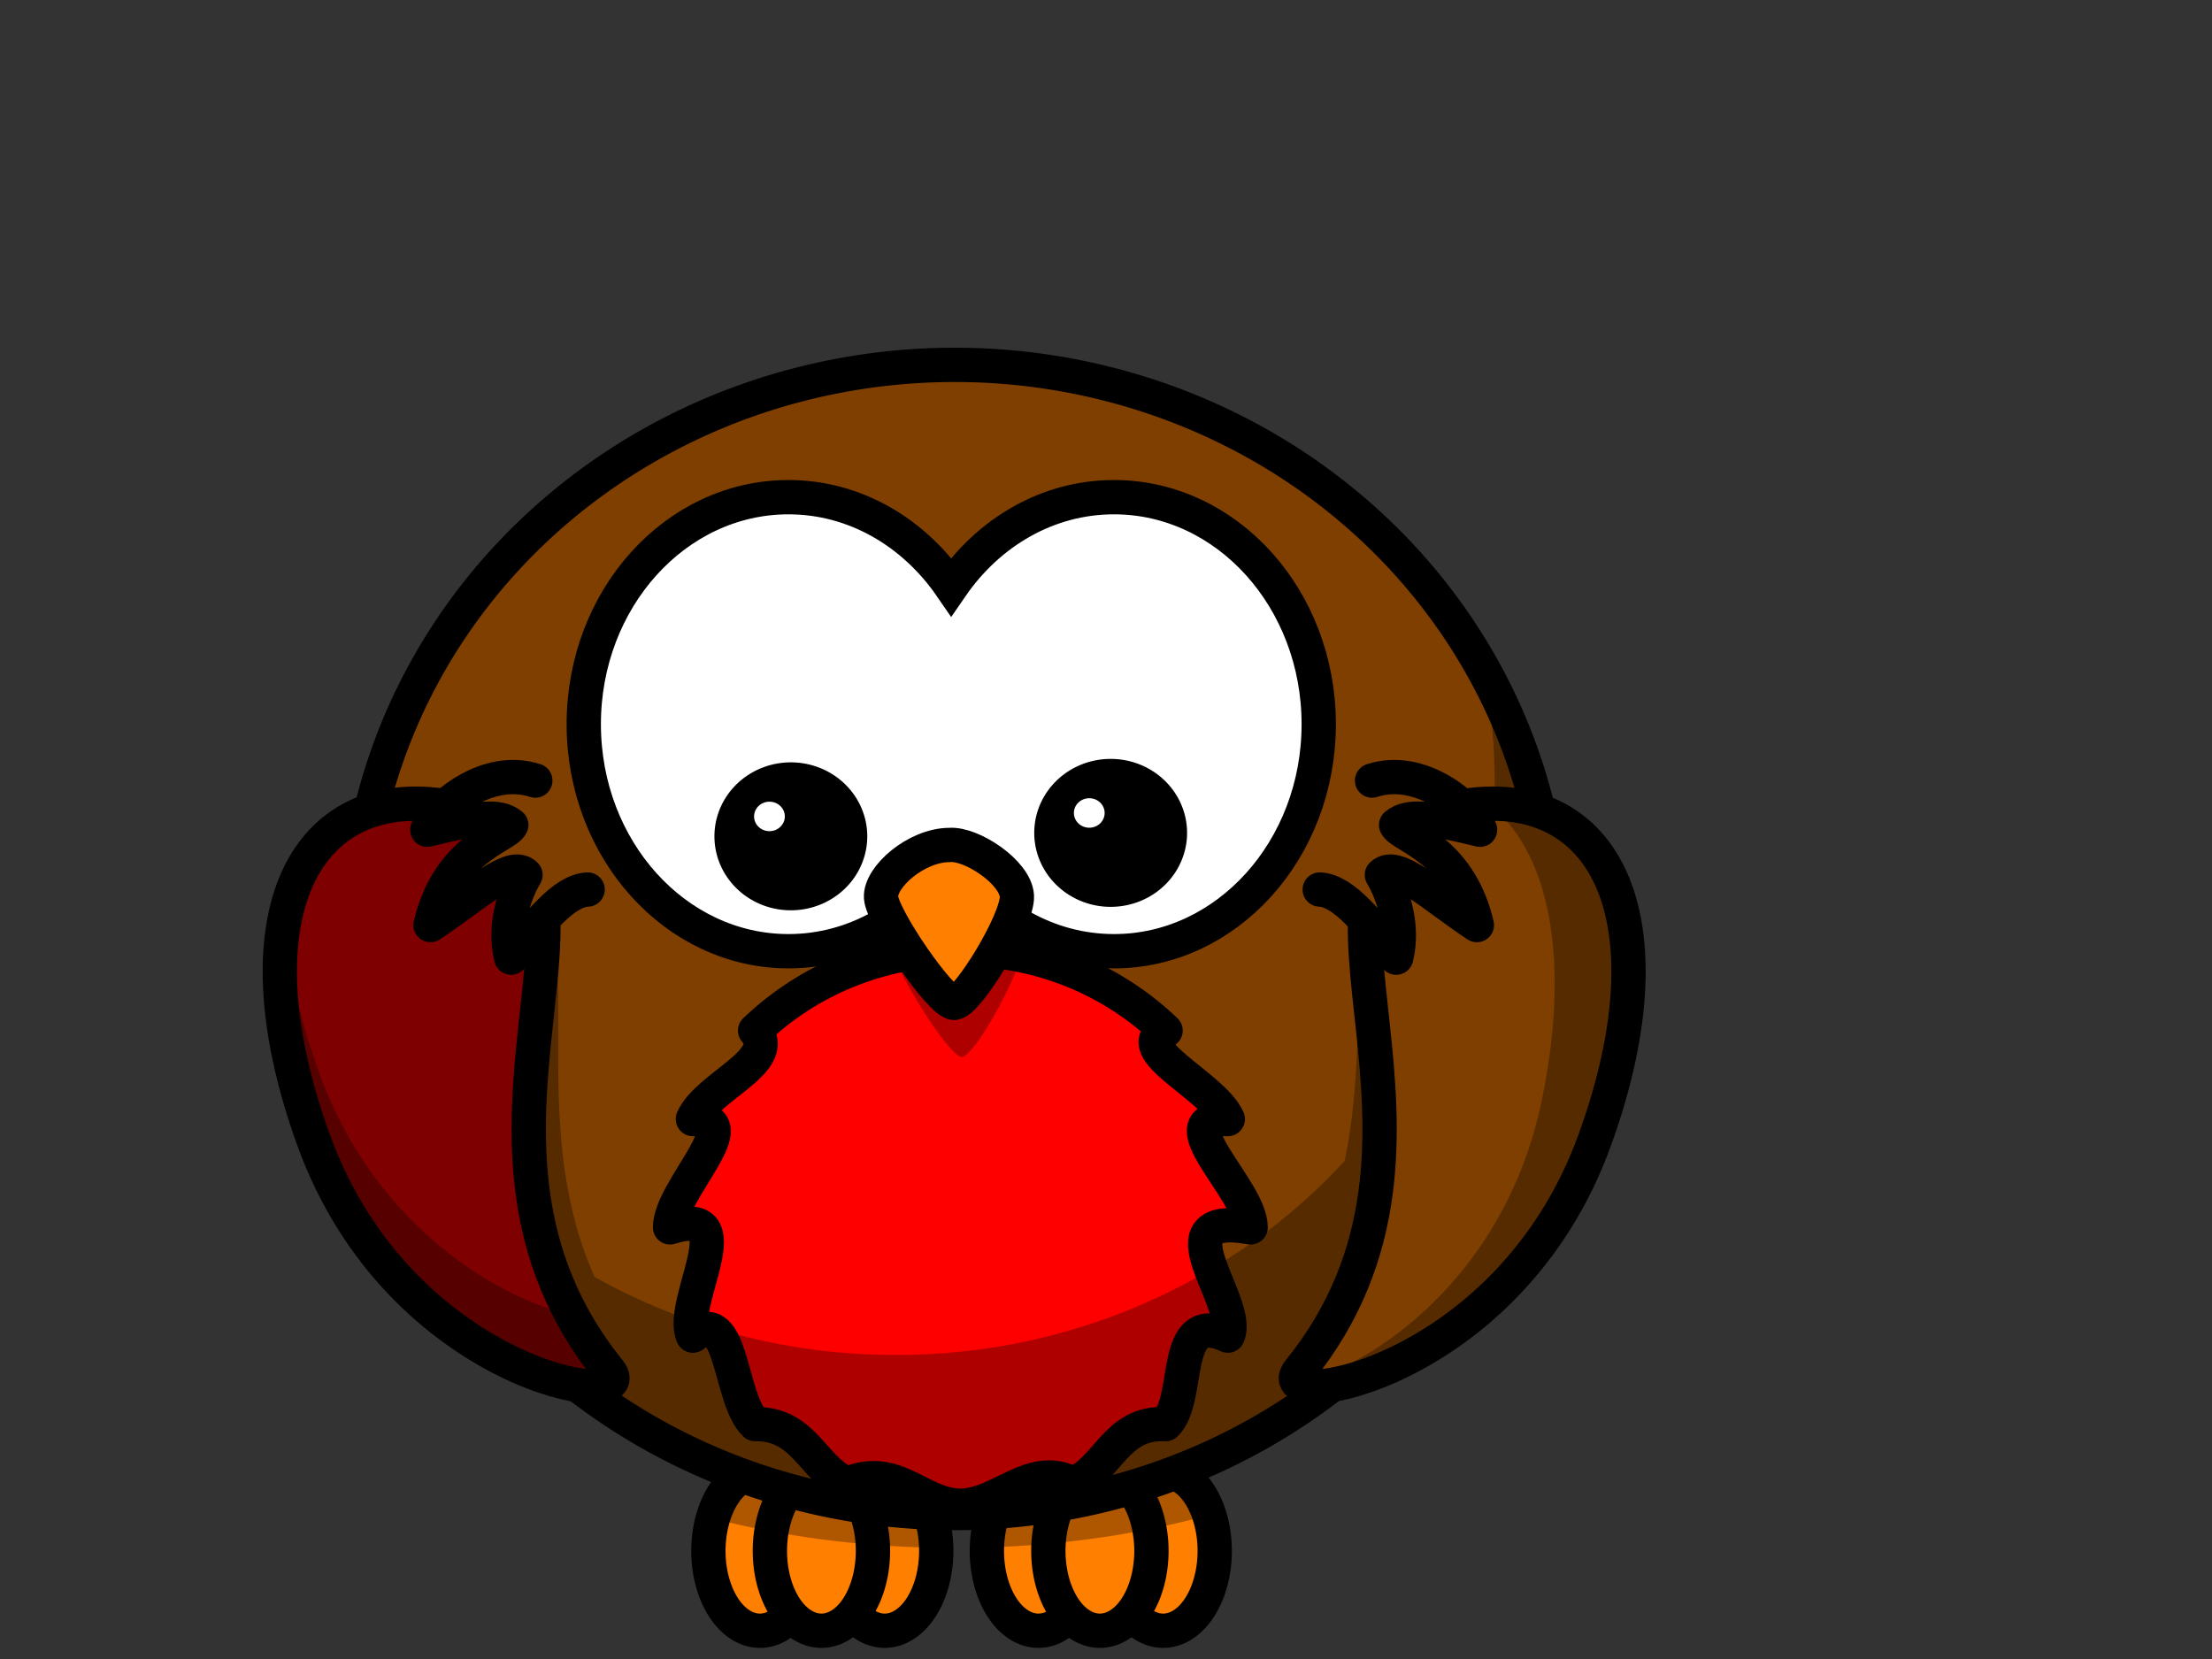 <?xml version="1.0"?><svg width="640" height="480" xmlns="http://www.w3.org/2000/svg">
 <rect width="100%" height="100%" fill="#333333" stroke="none"/>
 <g>
  <title>Layer 1</title>
  <g id="svg_1">
   <path fill="#ff7f00" fill-rule="nonzero" stroke="#000000" stroke-width="9.925" stroke-linecap="round" stroke-linejoin="round" stroke-miterlimit="4" d="m270.884,448.722a14.911,23.098 0 0 1-29.822,0a14.911,23.098 0 1 129.822,0z" id="path3226"/>
   <path fill="#ff7f00" fill-rule="nonzero" stroke="#000000" stroke-width="9.925" stroke-linecap="round" stroke-linejoin="round" stroke-miterlimit="4" d="m234.783,448.722a14.911,23.098 0 0 1-29.822,0a14.911,23.098 0 1 129.822,0z" id="path3228"/>
   <path fill="#ff7f00" fill-rule="nonzero" stroke="#000000" stroke-width="9.925" stroke-linecap="round" stroke-linejoin="round" stroke-miterlimit="4" d="m252.572,448.722a14.911,23.098 0 0 1-29.822,0a14.911,23.098 0 1 129.822,0z" id="path3230"/>
   <path fill="#ff7f00" fill-rule="nonzero" stroke="#000000" stroke-width="9.925" stroke-linecap="round" stroke-linejoin="round" stroke-miterlimit="4" d="m351.456,448.722a14.911,23.098 0 0 1-29.822,0a14.911,23.098 0 1 129.822,0z" id="path3224"/>
   <path fill="#ff7f00" fill-rule="nonzero" stroke="#000000" stroke-width="9.925" stroke-linecap="round" stroke-linejoin="round" stroke-miterlimit="4" d="m315.356,448.722a14.911,23.098 0 0 1-29.822,0a14.911,23.098 0 1 129.822,0z" id="path3220"/>
   <path fill="#ff7f00" fill-rule="nonzero" stroke="#000000" stroke-width="9.925" stroke-linecap="round" stroke-linejoin="round" stroke-miterlimit="4" d="m333.144,448.722a14.911,23.098 0 0 1-29.822,0a14.911,23.098 0 1 129.822,0z" id="path3222"/>
   <path fill="#000000" fill-opacity="0.314" fill-rule="nonzero" d="m219.871,425.62c-6.076,0 -11.281,5.649 -13.603,13.732c19.851,5.091 41.662,8.06 64.583,8.465c-0.312,-12.325 -6.846,-22.197 -14.879,-22.197c-3.454,0 -6.627,1.833 -9.156,4.891c-2.529,-3.057 -5.702,-4.891 -9.156,-4.891c-3.334,0 -6.41,1.71 -8.894,4.577c-2.484,-2.867 -5.561,-4.577 -8.894,-4.577zm80.573,0c-8.011,0 -14.535,9.822 -14.879,22.103c22.896,-0.707 44.593,-3.996 64.288,-9.374c-2.456,-7.54 -7.489,-12.729 -13.309,-12.729c-3.454,0 -6.627,1.833 -9.156,4.891c-2.529,-3.057 -5.702,-4.891 -9.156,-4.891c-3.334,0 -6.41,1.71 -8.894,4.577c-2.484,-2.867 -5.561,-4.577 -8.894,-4.577z" id="path3250"/>
   <path fill="#7f3f00" fill-rule="nonzero" stroke="#000000" stroke-width="9.925" stroke-linecap="round" stroke-miterlimit="4" d="m449.461,272.063a173.247,166.101 0 0 1-346.493,0a173.247,166.101 0 1 1346.493,0z" id="path2385"/>
   <path fill="#ff0000" fill-rule="nonzero" stroke="#000000" stroke-width="9.925" stroke-linecap="round" stroke-linejoin="round" stroke-miterlimit="4" d="m361.849,355.113c-27.73,-4.94 -2.352,21.701 -6.604,31.334c-16.809,-7.924 -10.404,18.309 -18.005,25.597c-14.403,-0.739 -16.651,13.186 -26.698,17.262c-12.14,-6.458 -21.092,6.331 -32.682,6.331c-11.59,0 -18.449,-12.287 -32.682,-6.331c-10.047,-4.077 -12.295,-17.499 -26.698,-17.262c-7.601,-7.287 -6.428,-35.026 -18.005,-25.597c-4.252,-9.633 15.371,-38.28 -6.604,-31.334c0,-11.112 23.28,-31.734 6.604,-31.334c4.252,-9.633 25.577,-16.804 18.005,-25.597c15.202,-14.575 36.199,-23.594 59.38,-23.594c23.181,0 44.178,9.019 59.38,23.594c-11.234,5.281 13.753,15.964 18.005,25.597c-18.769,-0.901 6.604,20.222 6.604,31.334z" id="path3167"/>
   <path fill="#000000" fill-opacity="0.314" fill-rule="evenodd" d="m429.283,194.247c2.073,10.266 3.172,20.853 3.172,31.696c0,3.742 -0.138,7.449 -0.392,11.13c-3.843,-0.183 -7.93,0.019 -12.295,0.627c-36.85,7.523 -21.109,51.832 -30.705,98.192c-31.75,34.44 -78.176,56.15 -129.852,56.15c-31.783,0 -61.562,-8.234 -87.178,-22.573c-24.778,-55.622 8.451,-116.04 -35.218,-126.471c-48.25,-8.352 -66.939,34.568 -35.741,98.882c17.225,35.509 45.752,52.951 66.741,59.724c29.679,22.874 67.38,36.556 108.401,36.556c48.082,0 91.62,-18.8 123.018,-49.159c18.263,-8.746 38.572,-24.675 52.68,-51.322c26.382,-49.832 21.331,-87.361 -5.723,-97.753c-3.317,-16.188 -9.068,-31.544 -16.906,-45.679z" id="path3211"/>
   <path fill="#7f0000" fill-rule="evenodd" stroke="#000000" stroke-width="9.925" stroke-miterlimit="4" d="m136.668,234.924c50.344,17.356 -14.821,94.448 39.574,161.715c10.054,12.433 -60.553,2.098 -85.515,-66.801c-24.275,-67.002 -1.185,-107.888 45.941,-94.914z" id="path3169"/>
   <path fill="#7f3f00" fill-rule="evenodd" stroke="#000000" stroke-width="9.925" stroke-miterlimit="4" d="m415.474,234.924c-50.344,17.356 14.821,94.448 -39.574,161.715c-10.054,12.433 60.553,2.098 85.515,-66.801c24.275,-67.002 1.185,-107.888 -45.941,-94.914z" id="path3800"/>
   <path fill="#7f3f00" fill-rule="evenodd" stroke="#000000" stroke-width="9.925" stroke-linecap="round" stroke-linejoin="round" stroke-miterlimit="4" d="m396.979,225.847c14.01,-4.624 28.484,7.608 31.251,14.226c-14.139,-3.463 -20.635,-4.44 -24.296,-1.385c1.577,3.382 18.216,6.764 23.374,28.965c-13.005,-8.645 -23.339,-18.636 -27.492,-14.53c3.015,5.05 6.487,14.544 4.147,23.958c-7.473,-9.455 -15.109,-19.441 -22.123,-19.712" id="path2413"/>
   <path fill="#ffffff" fill-rule="nonzero" stroke="#000000" stroke-width="9.925" stroke-linecap="round" stroke-miterlimit="4" d="m228.131,143.848c-32.684,0 -59.23,29.427 -59.23,65.684c0,36.258 26.546,65.684 59.23,65.684c19.207,0 36.252,-10.174 47.072,-25.913c10.819,15.751 27.901,25.913 47.117,25.913c32.684,0 59.23,-29.427 59.23,-65.684c0,-36.258 -26.546,-65.684 -59.23,-65.684c-19.213,0 -36.297,10.165 -47.117,25.913c-10.82,-15.736 -27.867,-25.913 -47.072,-25.913z" id="path2387"/>
   <path fill="#000000" fill-opacity="0.314" fill-rule="evenodd" d="m276.997,255.117c-9.719,0 -20.283,10.361 -19.86,16.904c0.423,6.544 17.325,33.809 21.128,33.809c3.803,0 18.593,-26.72 18.17,-34.354c-0.423,-7.634 -13.1,-16.904 -19.438,-16.359z" id="path3407"/>
   <path fill="#ff7f00" fill-rule="evenodd" stroke="#000000" stroke-width="9.925" stroke-miterlimit="4" d="m274.778,244.474c-9.719,0 -20.283,9.336 -19.86,15.233c0.423,5.897 17.325,30.466 21.128,30.466c3.803,0 18.593,-24.078 18.17,-30.957c-0.423,-6.879 -13.099,-15.233 -19.438,-14.742z" id="path2391"/>
   <path fill="#000000" fill-rule="nonzero" stroke="#000000" stroke-width="9.925" stroke-linecap="round" stroke-miterlimit="4" d="m245.964,241.976a17.147,16.44 0 1 1-34.295,0a17.147,16.44 0 1 134.295,0z" id="path2411"/>
   <path fill="#7f3f00" fill-rule="evenodd" stroke="#000000" stroke-width="9.925" stroke-linecap="round" stroke-linejoin="round" stroke-miterlimit="4" d="m154.883,225.847c-14.01,-4.624 -28.484,7.608 -31.251,14.226c14.139,-3.463 20.635,-4.44 24.296,-1.385c-1.577,3.382 -18.216,6.764 -23.374,28.965c13.005,-8.645 23.338,-18.636 27.491,-14.53c-3.015,5.05 -6.487,14.544 -4.147,23.958c7.473,-9.455 15.109,-19.441 22.123,-19.712" id="path3193"/>
   <path fill="#000000" fill-rule="nonzero" stroke="#000000" stroke-width="9.925" stroke-linecap="round" stroke-miterlimit="4" d="m338.496,240.976a17.147,16.44 0 1 1-34.295,0a17.147,16.44 0 1 134.295,0z" id="path3301"/>
   <path fill="#ffffff" fill-rule="nonzero" d="m227.074,236.218a4.447,4.264 0 0 1-8.894,0a4.447,4.264 0 1 18.894,0z" id="path3341"/>
   <path fill="#ffffff" fill-rule="nonzero" d="m319.606,235.218a4.447,4.264 0 0 1-8.894,0a4.447,4.264 0 1 18.894,0z" id="path3343"/>
   <path fill="#000000" fill-opacity="0.314" fill-rule="evenodd" d="m431.964,232.527c-0.432,-0 -0.87,0.02 -1.308,0.031c16.964,13.107 24.144,43.438 15.467,85.62c-11.535,56.076 -56.063,80.268 -70.861,81.545c4.805,6.548 63.8,-8.152 86.164,-69.882c21.241,-58.627 6.196,-97.264 -29.463,-97.314l0,0z" id="path3200"/>
   <path fill="#000000" fill-opacity="0.314" fill-rule="evenodd" d="m82.597,264.819c-3.612,16.559 -1.359,38.798 8.142,65.023c24.962,68.899 95.565,79.243 85.511,66.81c-4.3,-5.317 -7.869,-10.709 -10.791,-16.115c-19.831,-4.556 -56.556,-24.455 -73.15,-70.258c-6.152,-16.982 -9.265,-32.285 -9.712,-45.459zm74.589,6.364c-0.924,8.564 -1.942,17.669 -2.387,27.213c1.039,-9.822 2.176,-19.003 2.387,-27.213z" id="path3205"/>
  </g>
 </g>
</svg>